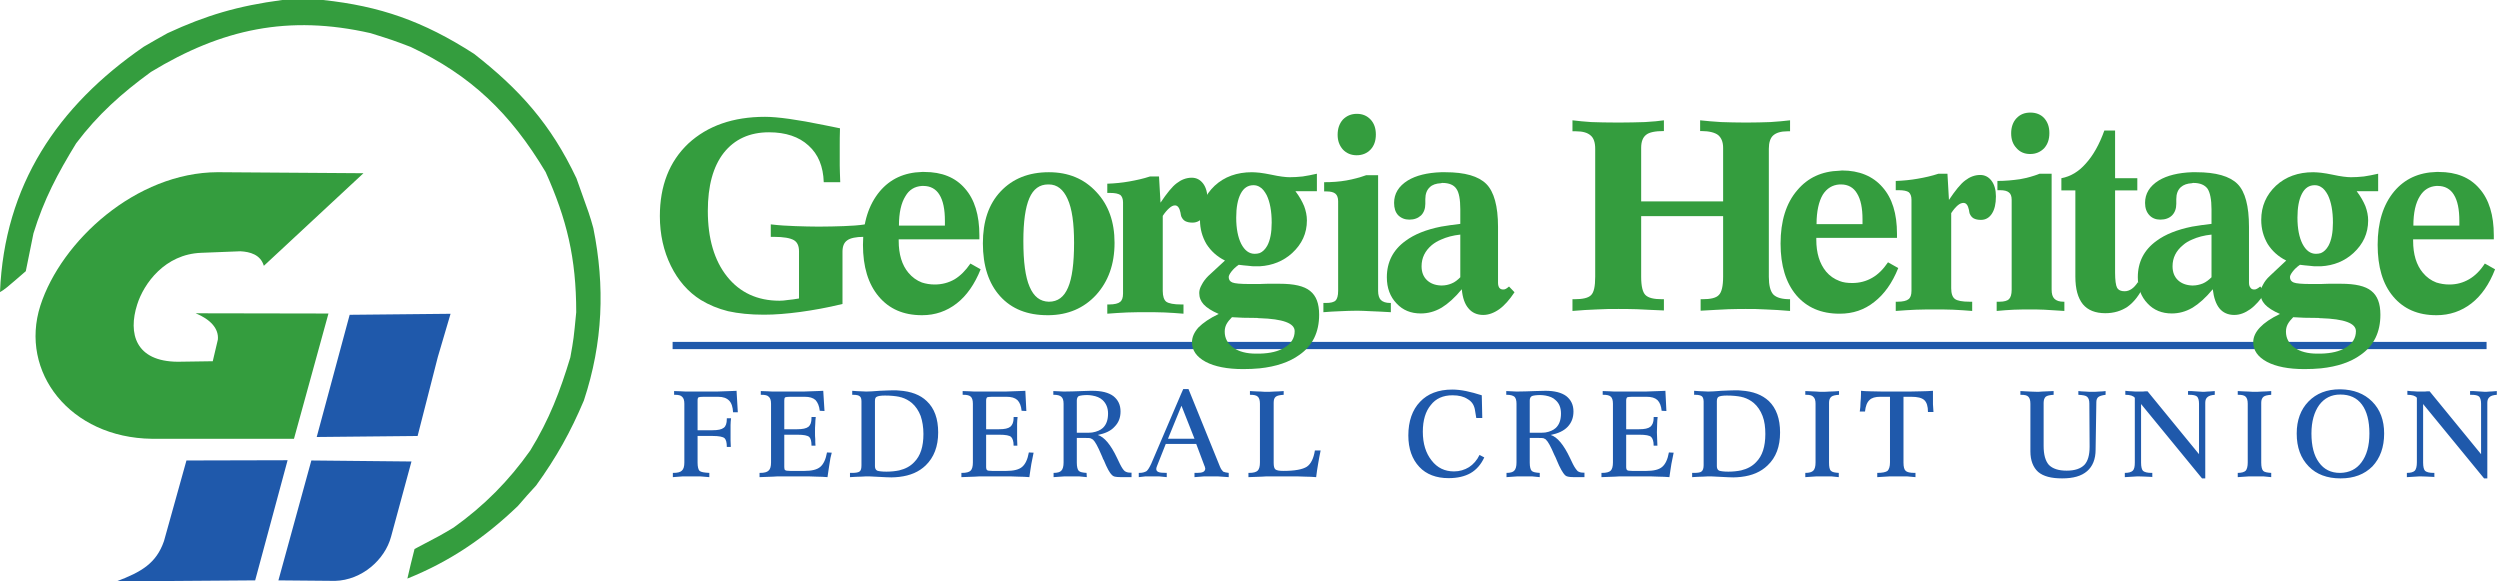 <svg width="215" height="50" viewBox="0 0 215 50" fill="none" xmlns="http://www.w3.org/2000/svg">
<path d="M18.715 14.809L31.257 14.897L22.691 22.861C22.405 21.895 21.504 21.654 20.67 21.61L17.309 21.742C14.19 21.852 12.367 24.375 11.796 26.196C11.005 28.675 11.642 31.088 15.288 31.11L18.297 31.066L18.737 29.201C18.825 28.258 18.1 27.468 16.826 26.942L28.248 26.963L25.282 37.736H13.07C6.019 37.648 1.647 31.988 3.471 26.284C5.272 20.711 11.708 14.831 18.715 14.809Z" fill="#349D3E"/>
<path d="M30.071 27.073L38.748 26.986L37.649 30.715L35.914 37.495L27.237 37.582L30.071 27.073Z" fill="#1F59AB"/>
<path d="M23.943 49.912L28.819 49.956C31.125 49.89 33.102 48.135 33.63 46.16L35.387 39.688L26.776 39.601L23.943 49.912Z" fill="#1F59AB"/>
<path d="M21.944 49.912L10.016 50C12.169 49.188 13.443 48.442 14.102 46.534L16.035 39.601L24.733 39.579L21.944 49.912Z" fill="#1F59AB"/>
<path d="M57.844 30.025H213.845V29.403H57.844V30.025Z" fill="#1F59AB"/>
<path d="M207.55 19.403H209.527V20.583H207.529V20.712C207.529 21.871 207.808 22.794 208.367 23.459C208.689 23.845 209.075 24.124 209.527 24.296V27.107C207.937 27.107 206.712 26.57 205.81 25.497C204.908 24.425 204.478 22.944 204.478 21.056C204.478 19.124 204.951 17.601 205.896 16.463C206.798 15.39 208.001 14.832 209.527 14.789V15.991C208.925 16.034 208.453 16.313 208.109 16.871C207.744 17.45 207.55 18.287 207.55 19.403ZM209.527 27.107V24.296C209.87 24.403 210.236 24.467 210.644 24.467C211.267 24.467 211.825 24.317 212.341 24.017C212.857 23.716 213.308 23.266 213.695 22.665L214.575 23.159C214.081 24.446 213.394 25.433 212.535 26.098C211.675 26.764 210.665 27.107 209.548 27.107H209.527ZM209.527 19.403H211.504V18.995C211.504 18.008 211.353 17.257 211.031 16.742C210.73 16.249 210.257 15.991 209.656 15.991C209.613 15.991 209.57 15.991 209.527 15.991V14.789C209.591 14.789 209.656 14.789 209.742 14.789C211.245 14.789 212.406 15.261 213.222 16.206C214.06 17.15 214.468 18.502 214.468 20.24V20.583H209.527V19.403Z" fill="#349D3E"/>
<path d="M196.614 22.407C195.927 22.064 195.411 21.592 195.024 20.991C194.659 20.369 194.466 19.682 194.466 18.91C194.466 17.729 194.896 16.764 195.733 15.97C196.571 15.197 197.646 14.811 198.935 14.811C199.128 14.811 199.343 14.832 199.601 14.854V16.077C199.429 15.97 199.257 15.927 199.064 15.927C198.591 15.927 198.226 16.163 197.968 16.656C197.71 17.15 197.581 17.837 197.581 18.716C197.581 19.661 197.731 20.412 198.011 20.97C198.312 21.549 198.699 21.828 199.171 21.828C199.321 21.828 199.472 21.806 199.601 21.764V22.901C199.494 22.901 199.386 22.901 199.257 22.901C199.085 22.901 198.87 22.901 198.613 22.858C198.376 22.837 198.097 22.815 197.796 22.772C197.517 22.965 197.324 23.159 197.173 23.352C197.023 23.545 196.937 23.716 196.937 23.824C196.937 24.06 197.044 24.21 197.259 24.296C197.474 24.381 197.968 24.425 198.72 24.425H199.279C199.364 24.425 199.472 24.425 199.601 24.425V27.364C199.537 27.364 199.45 27.364 199.386 27.343C198.483 27.343 197.774 27.322 197.216 27.279C197.001 27.493 196.851 27.686 196.744 27.88C196.636 28.094 196.593 28.287 196.593 28.523C196.593 29.081 196.829 29.532 197.324 29.897C197.818 30.24 198.462 30.412 199.279 30.412C199.386 30.412 199.494 30.412 199.601 30.412V31.678C199.15 31.721 198.677 31.742 198.183 31.742C196.808 31.742 195.733 31.527 194.96 31.12C194.165 30.691 193.778 30.133 193.778 29.424C193.778 28.995 193.972 28.566 194.358 28.158C194.723 27.772 195.304 27.364 196.077 27C195.476 26.742 195.046 26.463 194.789 26.184C194.53 25.905 194.402 25.583 194.402 25.197C194.402 24.983 194.466 24.747 194.616 24.489C194.745 24.231 194.939 23.974 195.196 23.738L196.614 22.407ZM199.601 24.425C199.773 24.425 199.988 24.403 200.267 24.403C200.718 24.403 201.062 24.403 201.319 24.403C202.544 24.403 203.425 24.596 203.941 25.025C204.456 25.433 204.714 26.098 204.714 27.064C204.714 28.566 204.156 29.725 203.017 30.519C202.158 31.141 201.019 31.527 199.601 31.678V30.412C200.503 30.39 201.212 30.218 201.728 29.897C202.308 29.553 202.609 29.081 202.609 28.48C202.609 27.794 201.599 27.429 199.601 27.364V24.425ZM199.601 14.854C199.902 14.897 200.245 14.94 200.611 15.025C201.298 15.176 201.835 15.24 202.179 15.24C202.523 15.24 202.909 15.219 203.296 15.176C203.683 15.111 204.091 15.047 204.521 14.94V16.442H202.673C203.017 16.892 203.253 17.322 203.425 17.729C203.575 18.137 203.661 18.545 203.661 18.953C203.661 20.068 203.232 20.991 202.394 21.764C201.642 22.45 200.718 22.837 199.601 22.901V21.764C199.859 21.657 200.074 21.442 200.245 21.141C200.503 20.669 200.632 20.004 200.632 19.145C200.632 18.159 200.482 17.364 200.203 16.785C200.03 16.463 199.837 16.206 199.601 16.077V14.854Z" fill="#349D3E"/>
<path d="M188.515 15.755C188.107 15.777 187.784 15.884 187.547 16.099C187.29 16.335 187.161 16.678 187.161 17.128V17.536C187.161 17.944 187.032 18.287 186.796 18.523C186.559 18.759 186.216 18.888 185.786 18.888C185.399 18.888 185.077 18.759 184.841 18.502C184.604 18.244 184.475 17.901 184.475 17.45C184.475 16.656 184.862 16.013 185.657 15.519C186.366 15.09 187.333 14.854 188.515 14.811V15.755ZM188.515 26.485C187.956 26.806 187.376 26.957 186.774 26.957C185.936 26.957 185.227 26.678 184.69 26.098C184.132 25.519 183.852 24.768 183.852 23.845C183.852 22.536 184.389 21.485 185.464 20.712C186.216 20.154 187.247 19.746 188.515 19.489V20.605C188.214 20.733 187.956 20.884 187.741 21.077C187.139 21.57 186.839 22.171 186.839 22.901C186.839 23.395 186.989 23.802 187.312 24.103C187.612 24.381 188.02 24.532 188.515 24.553V26.485ZM190.298 24.875C189.696 25.605 189.116 26.12 188.558 26.463C188.536 26.463 188.536 26.485 188.515 26.485V24.553C188.536 24.553 188.558 24.553 188.579 24.553C188.88 24.553 189.159 24.489 189.438 24.381C189.696 24.274 189.954 24.081 190.19 23.845V20.175C189.546 20.24 188.987 20.39 188.515 20.605V19.489C189.03 19.403 189.589 19.317 190.19 19.253V18.008C190.19 17.15 190.062 16.549 189.847 16.227C189.61 15.905 189.202 15.733 188.643 15.733C188.601 15.733 188.558 15.733 188.515 15.755V14.811C188.643 14.811 188.751 14.811 188.88 14.811C190.577 14.811 191.759 15.154 192.425 15.819C193.091 16.485 193.413 17.729 193.413 19.51V24.317C193.413 24.51 193.456 24.639 193.542 24.746C193.607 24.854 193.735 24.897 193.864 24.897C193.95 24.897 194.036 24.875 194.101 24.832C194.187 24.789 194.273 24.725 194.38 24.639L194.831 25.133C194.402 25.776 193.972 26.27 193.521 26.592C193.069 26.914 192.618 27.085 192.146 27.085C191.608 27.085 191.179 26.892 190.878 26.527C190.577 26.163 190.384 25.605 190.298 24.875Z" fill="#349D3E"/>
<path d="M178.481 16.377H177.278V15.326C178.073 15.176 178.761 14.768 179.383 14.06C180.006 13.373 180.544 12.429 180.973 11.227H181.897V15.326H183.809V16.377H181.897V23.437C181.897 24.103 181.962 24.553 182.069 24.747C182.198 24.961 182.412 25.047 182.714 25.047C182.928 25.047 183.122 24.983 183.315 24.854C183.508 24.725 183.68 24.532 183.852 24.274L184.325 24.661C183.96 25.412 183.508 25.991 182.972 26.377C182.434 26.742 181.79 26.935 181.059 26.935C180.2 26.935 179.555 26.678 179.126 26.163C178.696 25.626 178.481 24.854 178.481 23.781V16.377Z" fill="#349D3E"/>
<path d="M176.44 14.94V24.897C176.44 25.261 176.505 25.519 176.677 25.691C176.848 25.862 177.106 25.948 177.472 25.948H177.536V26.742C176.87 26.699 176.29 26.656 175.817 26.635C175.345 26.613 174.958 26.613 174.657 26.613C174.163 26.613 173.669 26.613 173.174 26.635C172.68 26.656 172.186 26.699 171.714 26.742V25.948H171.95C172.358 25.948 172.637 25.862 172.766 25.733C172.917 25.583 173.003 25.326 173.003 24.918V17.171C173.003 16.871 172.917 16.657 172.766 16.549C172.616 16.42 172.358 16.356 171.993 16.356H171.778V15.562C172.466 15.562 173.11 15.498 173.711 15.412C174.313 15.305 174.872 15.154 175.409 14.94H176.44ZM172.96 11.463C172.96 10.948 173.11 10.498 173.411 10.176C173.733 9.833 174.12 9.682 174.614 9.682C175.086 9.682 175.495 9.833 175.796 10.154C176.097 10.498 176.246 10.905 176.246 11.442C176.246 12 176.097 12.408 175.796 12.751C175.473 13.073 175.086 13.245 174.592 13.245C174.098 13.245 173.711 13.073 173.411 12.729C173.11 12.408 172.96 12 172.96 11.463Z" fill="#349D3E"/>
<path d="M163.034 26.742V25.948H163.184C163.656 25.948 163.979 25.862 164.129 25.733C164.301 25.605 164.387 25.369 164.387 25.004V17.171C164.387 16.871 164.301 16.657 164.151 16.528C164 16.42 163.7 16.356 163.291 16.356H163.034V15.562C163.678 15.541 164.323 15.476 164.924 15.369C165.547 15.262 166.127 15.133 166.708 14.94H167.481L167.61 17.193C168.147 16.399 168.598 15.819 169.006 15.519C169.393 15.219 169.823 15.047 170.295 15.047C170.704 15.047 171.026 15.219 171.284 15.562C171.52 15.884 171.649 16.335 171.649 16.892C171.649 17.515 171.541 18.008 171.305 18.373C171.069 18.738 170.746 18.91 170.36 18.91C170.102 18.91 169.909 18.867 169.737 18.781C169.586 18.695 169.479 18.566 169.393 18.373C169.371 18.309 169.35 18.201 169.329 18.051C169.243 17.643 169.092 17.45 168.856 17.45C168.706 17.45 168.534 17.515 168.361 17.665C168.19 17.815 167.996 18.03 167.803 18.33V24.789C167.803 25.24 167.911 25.562 168.126 25.712C168.319 25.862 168.748 25.948 169.393 25.948H169.608V26.742C169.049 26.699 168.491 26.656 167.975 26.635C167.438 26.613 166.901 26.613 166.406 26.613C165.87 26.613 165.332 26.613 164.752 26.635C164.194 26.656 163.635 26.699 163.034 26.742Z" fill="#349D3E"/>
<path d="M156.223 19.274H158.199V20.454H156.202V20.605C156.202 21.764 156.481 22.665 157.039 23.352C157.362 23.738 157.749 23.995 158.199 24.167V26.978C156.61 26.978 155.385 26.442 154.483 25.39C153.58 24.317 153.129 22.837 153.129 20.948C153.129 19.017 153.602 17.472 154.569 16.356C155.471 15.283 156.674 14.725 158.199 14.682V15.862C157.576 15.905 157.104 16.205 156.76 16.742C156.416 17.322 156.223 18.18 156.223 19.274ZM158.199 26.978V24.167C158.522 24.296 158.887 24.339 159.295 24.339C159.918 24.339 160.499 24.189 161.014 23.888C161.508 23.609 161.96 23.159 162.368 22.558L163.249 23.051C162.733 24.339 162.046 25.304 161.186 25.969C160.326 26.656 159.338 26.978 158.221 26.978C158.199 26.978 158.199 26.978 158.199 26.978ZM158.199 19.274H160.176V18.867C160.176 17.901 160.026 17.15 159.704 16.635C159.403 16.12 158.93 15.862 158.329 15.862C158.285 15.862 158.242 15.862 158.199 15.862V14.682C158.264 14.682 158.329 14.661 158.415 14.661C159.897 14.661 161.078 15.154 161.895 16.099C162.733 17.043 163.141 18.373 163.141 20.111V20.454H158.199V19.274Z" fill="#349D3E"/>
<path d="M135.232 26.742V25.733H135.383C136.113 25.733 136.586 25.626 136.822 25.39C137.08 25.154 137.187 24.618 137.187 23.802V12.794C137.187 12.257 137.058 11.871 136.801 11.656C136.543 11.42 136.135 11.291 135.533 11.291H135.232V10.347C135.726 10.412 136.263 10.455 136.843 10.498C137.424 10.519 138.219 10.54 139.185 10.54C140.024 10.54 140.775 10.519 141.463 10.498C142.15 10.455 142.688 10.412 143.096 10.347V11.27C142.344 11.27 141.828 11.377 141.57 11.592C141.291 11.806 141.14 12.172 141.14 12.708V17.322H148.188V12.708C148.188 12.214 148.037 11.85 147.758 11.614C147.479 11.399 146.984 11.27 146.319 11.27H146.211V10.347C146.77 10.412 147.371 10.455 148.016 10.498C148.66 10.519 149.369 10.54 150.165 10.54C150.938 10.54 151.647 10.519 152.248 10.498C152.871 10.455 153.43 10.412 153.945 10.347V11.291H153.731C153.15 11.291 152.742 11.42 152.485 11.656C152.248 11.871 152.12 12.257 152.12 12.794V23.802C152.12 24.532 152.248 25.047 152.506 25.326C152.785 25.605 153.258 25.733 153.945 25.733V26.742C153.194 26.678 152.506 26.635 151.883 26.613C151.26 26.571 150.68 26.571 150.143 26.571C149.842 26.571 149.348 26.571 148.66 26.592C147.973 26.635 147.178 26.656 146.254 26.721V25.733H146.383C147.114 25.733 147.586 25.626 147.822 25.369C148.059 25.133 148.188 24.618 148.188 23.802V18.588H141.14V23.802C141.14 24.618 141.269 25.133 141.506 25.369C141.763 25.626 142.236 25.733 142.945 25.733H143.096V26.699C142.215 26.656 141.441 26.635 140.775 26.592C140.109 26.571 139.572 26.571 139.185 26.571C138.584 26.571 137.961 26.571 137.295 26.613C136.65 26.635 135.963 26.678 135.232 26.742Z" fill="#349D3E"/>
<path d="M123.931 15.755C123.502 15.777 123.179 15.884 122.964 16.099C122.707 16.335 122.578 16.678 122.578 17.128V17.536C122.578 17.944 122.449 18.287 122.212 18.523C121.955 18.759 121.632 18.888 121.203 18.888C120.816 18.888 120.494 18.759 120.236 18.502C120 18.244 119.892 17.901 119.892 17.45C119.892 16.656 120.279 16.013 121.073 15.519C121.783 15.09 122.728 14.854 123.931 14.811V15.755ZM123.931 26.485C123.372 26.806 122.792 26.957 122.191 26.957C121.332 26.957 120.644 26.678 120.107 26.098C119.548 25.519 119.269 24.768 119.269 23.845C119.269 22.536 119.806 21.485 120.881 20.712C121.632 20.154 122.642 19.746 123.931 19.489V20.605C123.631 20.733 123.372 20.884 123.136 21.077C122.556 21.57 122.255 22.171 122.255 22.901C122.255 23.395 122.406 23.802 122.728 24.103C123.029 24.381 123.416 24.532 123.931 24.553V26.485ZM125.714 24.875C125.113 25.605 124.533 26.12 123.974 26.463C123.952 26.463 123.931 26.485 123.931 26.485V24.553C123.952 24.553 123.952 24.553 123.974 24.553C124.297 24.553 124.576 24.489 124.834 24.381C125.113 24.274 125.349 24.081 125.586 23.845V20.175C124.962 20.24 124.404 20.39 123.931 20.605V19.489C124.447 19.403 125.005 19.317 125.586 19.253V18.008C125.586 17.15 125.478 16.549 125.242 16.227C125.027 15.905 124.619 15.733 124.06 15.733C124.017 15.733 123.974 15.733 123.931 15.755V14.811C124.039 14.811 124.167 14.811 124.297 14.811C125.994 14.811 127.154 15.154 127.82 15.819C128.486 16.485 128.83 17.729 128.83 19.51V24.317C128.83 24.51 128.872 24.639 128.937 24.746C129.023 24.854 129.131 24.897 129.281 24.897C129.367 24.897 129.453 24.875 129.518 24.832C129.582 24.789 129.689 24.725 129.775 24.639L130.248 25.133C129.818 25.776 129.388 26.27 128.937 26.592C128.486 26.914 128.013 27.085 127.563 27.085C127.025 27.085 126.595 26.892 126.295 26.527C125.972 26.163 125.779 25.605 125.714 24.875Z" fill="#349D3E"/>
<path d="M118.517 15.069V25.025C118.517 25.369 118.603 25.648 118.753 25.798C118.926 25.97 119.205 26.055 119.548 26.055H119.613V26.849C118.947 26.806 118.366 26.785 117.894 26.764C117.422 26.742 117.035 26.721 116.734 26.721C116.24 26.721 115.746 26.742 115.251 26.764C114.757 26.785 114.285 26.806 113.812 26.849V26.055H114.027C114.435 26.055 114.714 25.991 114.865 25.841C114.994 25.712 115.08 25.433 115.08 25.025V17.3C115.08 17 114.994 16.785 114.843 16.656C114.693 16.528 114.435 16.463 114.091 16.463H113.876V15.669C114.542 15.669 115.187 15.626 115.788 15.519C116.39 15.412 116.949 15.261 117.486 15.069H118.517ZM115.036 11.592C115.036 11.056 115.187 10.626 115.488 10.283C115.81 9.961 116.197 9.79 116.691 9.79C117.185 9.79 117.571 9.961 117.873 10.283C118.173 10.605 118.324 11.034 118.324 11.57C118.324 12.107 118.173 12.536 117.873 12.858C117.571 13.18 117.163 13.352 116.67 13.352C116.197 13.352 115.788 13.18 115.488 12.858C115.187 12.515 115.036 12.107 115.036 11.592Z" fill="#349D3E"/>
<path d="M105.347 22.407C104.659 22.064 104.144 21.592 103.757 20.991C103.392 20.369 103.198 19.682 103.198 18.91C103.198 17.729 103.628 16.764 104.466 15.97C105.304 15.197 106.378 14.811 107.667 14.811C107.861 14.811 108.076 14.832 108.333 14.854V16.077C108.161 15.97 107.99 15.927 107.796 15.927C107.324 15.927 106.958 16.163 106.7 16.656C106.443 17.15 106.314 17.837 106.314 18.716C106.314 19.661 106.464 20.412 106.743 20.97C107.044 21.549 107.431 21.828 107.904 21.828C108.054 21.828 108.204 21.806 108.333 21.764V22.901C108.226 22.901 108.118 22.901 107.99 22.901C107.818 22.901 107.603 22.901 107.345 22.858C107.109 22.837 106.829 22.815 106.529 22.772C106.249 22.965 106.056 23.159 105.905 23.352C105.755 23.545 105.669 23.716 105.669 23.824C105.669 24.06 105.777 24.21 105.991 24.296C106.206 24.381 106.7 24.425 107.452 24.425H108.011C108.097 24.425 108.204 24.425 108.333 24.425V27.364C108.269 27.364 108.183 27.364 108.118 27.343C107.216 27.343 106.507 27.322 105.948 27.279C105.734 27.493 105.583 27.686 105.476 27.88C105.369 28.094 105.326 28.287 105.326 28.523C105.326 29.081 105.562 29.532 106.056 29.897C106.55 30.24 107.195 30.412 108.011 30.412C108.118 30.412 108.226 30.412 108.333 30.412V31.678C107.882 31.721 107.409 31.742 106.916 31.742C105.54 31.742 104.466 31.527 103.693 31.12C102.898 30.691 102.511 30.133 102.511 29.424C102.511 28.995 102.704 28.566 103.069 28.158C103.456 27.772 104.036 27.364 104.81 27C104.208 26.742 103.779 26.463 103.52 26.184C103.263 25.905 103.134 25.583 103.134 25.197C103.134 24.983 103.198 24.747 103.349 24.489C103.478 24.231 103.671 23.974 103.907 23.738L105.347 22.407ZM108.333 24.425C108.505 24.425 108.72 24.403 108.999 24.403C109.451 24.403 109.794 24.403 110.052 24.403C111.277 24.403 112.157 24.596 112.673 25.025C113.189 25.433 113.446 26.098 113.446 27.064C113.446 28.566 112.888 29.725 111.749 30.519C110.89 31.141 109.751 31.527 108.333 31.678V30.412C109.236 30.39 109.945 30.218 110.46 29.897C111.04 29.553 111.341 29.081 111.341 28.48C111.341 27.794 110.331 27.429 108.333 27.364V24.425ZM108.333 14.854C108.634 14.897 108.956 14.94 109.343 15.025C110.031 15.176 110.567 15.24 110.911 15.24C111.255 15.24 111.642 15.219 112.029 15.176C112.416 15.111 112.824 15.047 113.253 14.94V16.442H111.406C111.749 16.892 111.986 17.322 112.157 17.729C112.308 18.137 112.394 18.545 112.394 18.953C112.394 20.068 111.964 20.991 111.126 21.764C110.375 22.45 109.429 22.837 108.333 22.901V21.764C108.591 21.657 108.806 21.442 108.978 21.141C109.236 20.669 109.365 20.004 109.365 19.145C109.365 18.159 109.214 17.364 108.935 16.785C108.763 16.463 108.569 16.206 108.333 16.077V14.854Z" fill="#349D3E"/>
<path d="M95.227 26.978V26.184H95.378C95.851 26.184 96.173 26.098 96.323 25.969C96.495 25.841 96.581 25.605 96.581 25.24V17.407C96.581 17.107 96.495 16.892 96.344 16.764C96.173 16.656 95.894 16.592 95.485 16.592H95.227V15.798C95.872 15.777 96.517 15.712 97.118 15.605C97.72 15.497 98.321 15.369 98.901 15.176H99.675L99.804 17.429C100.341 16.635 100.792 16.055 101.2 15.755C101.587 15.455 102.017 15.283 102.49 15.283C102.898 15.283 103.22 15.455 103.478 15.798C103.714 16.12 103.843 16.57 103.843 17.128C103.843 17.751 103.735 18.244 103.499 18.609C103.263 18.974 102.941 19.145 102.554 19.145C102.296 19.145 102.103 19.103 101.931 19.017C101.78 18.931 101.673 18.802 101.587 18.609C101.565 18.545 101.544 18.437 101.522 18.287C101.436 17.88 101.286 17.665 101.05 17.665C100.878 17.665 100.727 17.751 100.556 17.901C100.384 18.051 100.191 18.266 99.997 18.566V25.025C99.997 25.476 100.105 25.798 100.298 25.948C100.513 26.098 100.943 26.184 101.587 26.184H101.78V26.978C101.243 26.935 100.685 26.892 100.147 26.871C99.632 26.849 99.095 26.849 98.579 26.849C98.063 26.849 97.505 26.849 96.946 26.871C96.388 26.892 95.808 26.935 95.227 26.978Z" fill="#349D3E"/>
<path d="M90.2 27.107C90.157 27.107 90.135 27.107 90.093 27.107C88.352 27.107 86.999 26.57 86.011 25.476C85.022 24.382 84.528 22.858 84.528 20.927C84.528 19.038 85.022 17.558 86.054 16.463C87.085 15.369 88.46 14.811 90.2 14.811V15.862C90.179 15.862 90.157 15.862 90.135 15.862C89.405 15.862 88.868 16.249 88.524 17.043C88.18 17.837 88.009 19.06 88.009 20.734C88.009 22.515 88.18 23.824 88.546 24.661C88.911 25.519 89.448 25.927 90.2 25.948V27.107ZM90.2 14.811C91.876 14.811 93.229 15.369 94.282 16.506C95.335 17.622 95.851 19.081 95.851 20.884C95.851 22.729 95.313 24.21 94.261 25.369C93.208 26.506 91.854 27.085 90.2 27.107V25.948C90.973 25.948 91.511 25.541 91.854 24.725C92.198 23.931 92.37 22.643 92.37 20.884C92.37 19.21 92.198 17.944 91.811 17.107C91.446 16.291 90.909 15.862 90.2 15.862V14.811Z" fill="#349D3E"/>
<path d="M77.309 19.403H79.285V20.583H77.288V20.712C77.288 21.871 77.567 22.794 78.125 23.459C78.448 23.845 78.835 24.124 79.285 24.296V27.107C77.696 27.107 76.471 26.57 75.569 25.497C74.666 24.425 74.215 22.944 74.215 21.056C74.215 19.124 74.71 17.601 75.655 16.463C76.557 15.39 77.76 14.832 79.285 14.789V15.991C78.663 16.034 78.19 16.313 77.868 16.871C77.503 17.45 77.309 18.287 77.309 19.403ZM79.285 27.107V24.296C79.608 24.403 79.995 24.467 80.381 24.467C81.005 24.467 81.584 24.317 82.1 24.017C82.595 23.716 83.046 23.266 83.454 22.665L84.335 23.159C83.819 24.446 83.131 25.433 82.272 26.098C81.413 26.764 80.424 27.107 79.307 27.107C79.285 27.107 79.285 27.107 79.285 27.107ZM79.285 19.403H81.262V18.995C81.262 18.008 81.112 17.257 80.79 16.742C80.489 16.249 80.016 15.991 79.415 15.991C79.372 15.991 79.329 15.991 79.285 15.991V14.789C79.35 14.789 79.415 14.789 79.501 14.789C81.005 14.789 82.165 15.261 82.981 16.206C83.819 17.15 84.227 18.502 84.227 20.24V20.583H79.285V19.403Z" fill="#349D3E"/>
<path d="M72.239 11.034C72.217 11.656 72.217 12.128 72.217 12.429C72.217 12.772 72.217 13.072 72.217 13.351C72.217 13.63 72.217 13.931 72.217 14.231C72.217 14.553 72.239 15.025 72.26 15.669H70.842C70.799 14.317 70.37 13.266 69.532 12.515C68.715 11.764 67.577 11.377 66.137 11.377C64.461 11.377 63.172 11.978 62.249 13.137C61.324 14.317 60.873 15.991 60.873 18.137C60.873 20.519 61.432 22.407 62.528 23.781C63.623 25.154 65.127 25.862 67.04 25.862C67.254 25.862 67.49 25.841 67.77 25.798C68.028 25.776 68.35 25.733 68.715 25.669V21.613C68.715 21.141 68.565 20.819 68.264 20.648C67.963 20.476 67.405 20.369 66.545 20.369H66.287V19.296C66.996 19.381 67.705 19.424 68.393 19.446C69.08 19.467 69.725 19.489 70.391 19.489C71.186 19.489 71.916 19.467 72.561 19.446C73.227 19.424 73.85 19.381 74.409 19.296V20.369H74.28C73.614 20.369 73.12 20.476 72.862 20.669C72.582 20.862 72.454 21.184 72.454 21.656V26.141C71.143 26.463 69.918 26.678 68.823 26.828C67.705 26.978 66.653 27.064 65.707 27.064C64.504 27.064 63.494 26.957 62.614 26.763C61.754 26.549 60.981 26.227 60.272 25.798C59.176 25.111 58.317 24.124 57.694 22.858C57.071 21.592 56.748 20.154 56.748 18.588C56.748 15.97 57.565 13.888 59.197 12.343C60.852 10.819 63.043 10.047 65.793 10.047C66.868 10.047 68.565 10.283 70.864 10.755C71.465 10.884 71.938 10.97 72.239 11.034Z" fill="#349D3E"/>
<path d="M65.321 41.034V40.669H65.364C65.729 40.669 65.965 40.605 66.094 40.476C66.245 40.347 66.309 40.111 66.309 39.768V34.725C66.309 34.425 66.245 34.231 66.116 34.124C66.008 33.995 65.793 33.953 65.492 33.953H65.428V33.631C65.621 33.631 65.815 33.652 66.029 33.652C66.245 33.673 66.481 33.673 66.76 33.673H69.102C69.295 33.673 69.682 33.652 70.283 33.631C70.52 33.631 70.692 33.609 70.799 33.609L70.907 35.347L70.499 35.326C70.456 34.918 70.327 34.617 70.133 34.403C69.918 34.21 69.618 34.124 69.209 34.124H67.963C67.727 34.124 67.577 34.146 67.533 34.167C67.469 34.21 67.448 34.296 67.448 34.446V36.914H68.565C69.016 36.914 69.338 36.849 69.532 36.699C69.704 36.549 69.789 36.313 69.789 35.948V35.862H70.155C70.133 36.056 70.112 36.249 70.112 36.463C70.09 36.656 70.09 36.892 70.09 37.171C70.09 37.386 70.09 37.6 70.112 37.772C70.112 37.965 70.112 38.158 70.133 38.33H69.789C69.789 37.944 69.725 37.708 69.596 37.579C69.446 37.45 69.123 37.386 68.586 37.386H67.448V40.175C67.448 40.304 67.469 40.412 67.533 40.433C67.577 40.476 67.727 40.498 67.963 40.498H69.188C69.811 40.498 70.262 40.39 70.541 40.154C70.821 39.918 71.014 39.51 71.122 38.91L71.53 38.931C71.444 39.232 71.379 39.553 71.336 39.897C71.272 40.262 71.229 40.626 71.165 41.034C70.885 41.013 70.563 40.991 70.198 40.991C69.832 40.969 69.403 40.969 68.887 40.969H67.082C66.932 40.969 66.738 40.969 66.502 40.991C66.266 40.991 65.858 41.013 65.321 41.034ZM77.33 33.588V34.124C77.008 34.06 76.6 34.017 76.106 34.017C75.741 34.017 75.505 34.06 75.397 34.124C75.29 34.167 75.246 34.296 75.246 34.489V40.09C75.246 40.283 75.311 40.412 75.44 40.476C75.547 40.519 75.827 40.562 76.235 40.562C76.643 40.562 77.008 40.519 77.33 40.454V41.013C77.116 41.034 76.901 41.055 76.665 41.055C76.385 41.055 76.041 41.034 75.633 41.013C75.204 40.991 74.924 40.969 74.753 40.969C74.559 40.969 74.323 40.969 74.065 40.991C73.807 40.991 73.485 41.013 73.098 41.034V40.669H73.291C73.614 40.669 73.829 40.626 73.936 40.541C74.043 40.454 74.086 40.283 74.086 40.004V34.532C74.086 34.317 74.043 34.146 73.936 34.081C73.85 33.995 73.656 33.953 73.356 33.953H73.291V33.609C73.593 33.631 73.85 33.652 74.043 33.652C74.215 33.652 74.366 33.673 74.495 33.673C74.731 33.673 75.118 33.652 75.633 33.609C76.149 33.588 76.557 33.566 76.836 33.566C77.008 33.566 77.18 33.566 77.33 33.588ZM57.865 41.034V40.669H57.908C58.274 40.669 58.51 40.605 58.639 40.476C58.789 40.347 58.854 40.111 58.854 39.768V34.725C58.854 34.425 58.789 34.231 58.66 34.124C58.553 33.995 58.338 33.953 58.037 33.953H57.973V33.631C58.166 33.631 58.36 33.652 58.574 33.652C58.789 33.673 59.026 33.673 59.305 33.673H61.646C61.84 33.673 62.248 33.652 62.828 33.631C63.065 33.631 63.237 33.609 63.344 33.609L63.452 35.455H63.043C63.022 35.004 62.914 34.661 62.7 34.446C62.485 34.231 62.184 34.124 61.754 34.124H60.508C60.272 34.124 60.121 34.146 60.078 34.167C60.014 34.21 59.992 34.296 59.992 34.446V37H61.282C61.754 37 62.055 36.935 62.248 36.785C62.42 36.656 62.506 36.399 62.506 36.034V35.97H62.871C62.85 36.141 62.828 36.356 62.828 36.549C62.828 36.764 62.828 37 62.828 37.257C62.828 37.472 62.828 37.686 62.828 37.88C62.828 38.073 62.85 38.266 62.85 38.437H62.506C62.506 38.051 62.441 37.815 62.313 37.686C62.162 37.558 61.819 37.493 61.303 37.493H59.992V39.789C59.992 40.154 60.057 40.39 60.164 40.498C60.293 40.605 60.572 40.648 61.002 40.669V41.034C60.745 41.013 60.486 40.991 60.207 40.969C59.95 40.969 59.67 40.969 59.412 40.969C59.197 40.969 58.961 40.969 58.725 40.969C58.467 40.991 58.188 41.013 57.865 41.034ZM82.68 41.034V40.669H82.745C83.088 40.669 83.346 40.605 83.475 40.476C83.604 40.347 83.668 40.111 83.668 39.768V34.725C83.668 34.425 83.604 34.231 83.497 34.124C83.368 33.995 83.153 33.953 82.852 33.953H82.788V33.631C82.981 33.631 83.174 33.652 83.389 33.652C83.604 33.673 83.841 33.673 84.141 33.673H86.462C86.655 33.673 87.063 33.652 87.644 33.631C87.88 33.631 88.052 33.609 88.18 33.609L88.266 35.347L87.858 35.326C87.815 34.918 87.708 34.617 87.493 34.403C87.278 34.21 86.977 34.124 86.569 34.124H85.323C85.086 34.124 84.936 34.146 84.893 34.167C84.85 34.21 84.807 34.296 84.807 34.446V36.914H85.924C86.397 36.914 86.698 36.849 86.891 36.699C87.063 36.549 87.171 36.313 87.171 35.948V35.862H87.514C87.493 36.056 87.471 36.249 87.471 36.463C87.471 36.656 87.471 36.892 87.471 37.171C87.471 37.386 87.471 37.6 87.471 37.772C87.471 37.965 87.493 38.158 87.493 38.33H87.171C87.171 37.944 87.085 37.708 86.956 37.579C86.827 37.45 86.483 37.386 85.946 37.386H84.807V40.175C84.807 40.304 84.85 40.412 84.893 40.433C84.936 40.476 85.086 40.498 85.323 40.498H86.547C87.171 40.498 87.622 40.39 87.901 40.154C88.18 39.918 88.374 39.51 88.481 38.91L88.889 38.931C88.825 39.232 88.761 39.553 88.696 39.897C88.631 40.262 88.589 40.626 88.524 41.034C88.245 41.013 87.923 40.991 87.557 40.991C87.192 40.969 86.762 40.969 86.268 40.969H84.442C84.292 40.969 84.099 40.969 83.862 40.991C83.626 40.991 83.217 41.013 82.68 41.034ZM77.33 41.013V40.454C77.868 40.326 78.297 40.09 78.62 39.746C79.157 39.21 79.415 38.416 79.415 37.322C79.415 36.742 79.329 36.227 79.178 35.776C79.006 35.326 78.749 34.94 78.426 34.661C78.169 34.446 77.868 34.274 77.503 34.167C77.46 34.167 77.395 34.146 77.33 34.124V33.588C78.341 33.652 79.135 33.953 79.694 34.489C80.36 35.111 80.683 36.013 80.683 37.193C80.683 38.394 80.317 39.339 79.608 40.025C79.028 40.584 78.276 40.905 77.33 41.013ZM93.939 33.609V34.017C93.809 33.995 93.659 33.974 93.509 33.974C93.144 33.974 92.907 34.017 92.778 34.06C92.671 34.124 92.606 34.253 92.606 34.446V37.214H93.487C93.638 37.214 93.809 37.214 93.939 37.193V37.772C93.896 37.751 93.831 37.708 93.767 37.686C93.702 37.665 93.573 37.665 93.401 37.665H93.315H92.606V39.789C92.606 40.154 92.671 40.39 92.778 40.498C92.885 40.605 93.122 40.648 93.444 40.669L93.466 41.034C93.229 41.013 92.993 40.991 92.799 40.969C92.585 40.969 92.391 40.969 92.198 40.969C92.047 40.969 91.811 40.969 91.554 40.969C91.296 40.991 90.973 41.013 90.608 41.034V40.669C90.93 40.669 91.167 40.605 91.274 40.476C91.403 40.347 91.468 40.111 91.468 39.768V34.725C91.468 34.425 91.403 34.231 91.274 34.124C91.167 34.017 90.952 33.953 90.651 33.953H90.586V33.631C90.759 33.631 90.909 33.652 91.059 33.652C91.21 33.652 91.339 33.673 91.468 33.673C91.983 33.673 92.499 33.652 93.058 33.631C93.594 33.609 93.896 33.609 93.939 33.609ZM93.939 37.772V37.193C94.325 37.129 94.626 37 94.841 36.807C95.141 36.528 95.292 36.12 95.292 35.562C95.292 35.068 95.12 34.682 94.819 34.403C94.583 34.189 94.304 34.081 93.939 34.017V33.609C94.733 33.609 95.335 33.759 95.743 34.06C96.151 34.382 96.366 34.811 96.366 35.39C96.366 35.927 96.194 36.356 95.851 36.699C95.528 37.064 95.034 37.279 94.411 37.407C94.97 37.579 95.528 38.244 96.065 39.382C96.173 39.618 96.259 39.789 96.323 39.918C96.473 40.218 96.603 40.412 96.731 40.519C96.86 40.605 97.011 40.648 97.204 40.648H97.312V41.034H96.409C96.151 41.034 95.979 41.013 95.872 40.991C95.786 40.969 95.7 40.927 95.635 40.862C95.442 40.691 95.206 40.262 94.927 39.575L94.862 39.468C94.841 39.382 94.776 39.253 94.712 39.103C94.411 38.394 94.175 37.965 94.003 37.815C93.981 37.794 93.96 37.794 93.939 37.772ZM101.587 33.845V34.94L100.448 37.729H101.587V38.18H100.255L99.524 40.025C99.503 40.09 99.481 40.154 99.46 40.197C99.46 40.24 99.439 40.283 99.439 40.326C99.439 40.454 99.503 40.541 99.61 40.584C99.718 40.648 99.954 40.669 100.341 40.669V41.034C100.105 41.013 99.89 40.991 99.675 40.969C99.481 40.969 99.288 40.969 99.116 40.969C98.901 40.969 98.708 40.969 98.515 40.969C98.321 40.991 98.128 41.013 97.934 41.034V40.669H97.999C98.257 40.669 98.45 40.605 98.601 40.519C98.73 40.412 98.858 40.197 99.009 39.875L101.587 33.845ZM127.648 39.339C127.369 39.94 126.982 40.39 126.466 40.691C125.972 40.969 125.349 41.12 124.576 41.12C123.523 41.12 122.663 40.798 122.062 40.154C121.439 39.489 121.117 38.588 121.117 37.45C121.117 36.227 121.461 35.24 122.126 34.553C122.771 33.867 123.695 33.502 124.898 33.502C125.263 33.502 125.65 33.545 126.08 33.631C126.509 33.717 126.96 33.845 127.433 33.995L127.476 35.948H126.96L126.832 35.176C126.746 34.789 126.552 34.511 126.208 34.317C125.887 34.103 125.457 33.995 124.919 33.995C124.103 33.995 123.48 34.274 123.05 34.832C122.599 35.369 122.363 36.141 122.363 37.129C122.363 38.158 122.621 38.974 123.115 39.596C123.609 40.24 124.253 40.541 125.048 40.541C125.521 40.541 125.951 40.412 126.337 40.175C126.703 39.94 127.025 39.575 127.24 39.124L127.648 39.339ZM107.366 41.034V40.669H107.431C107.775 40.669 108.033 40.605 108.161 40.476C108.29 40.347 108.355 40.111 108.355 39.768V34.725C108.355 34.425 108.29 34.231 108.183 34.124C108.054 33.995 107.839 33.953 107.538 33.953H107.495V33.631C107.904 33.652 108.226 33.673 108.419 33.673C108.634 33.695 108.806 33.695 108.935 33.695C109.128 33.695 109.343 33.695 109.58 33.673C109.837 33.673 110.095 33.652 110.396 33.631V33.953C110.073 33.974 109.837 34.017 109.708 34.124C109.58 34.231 109.536 34.403 109.536 34.639V39.811C109.536 40.09 109.58 40.283 109.686 40.369C109.794 40.454 110.009 40.498 110.353 40.498C111.362 40.498 112.028 40.369 112.394 40.133C112.738 39.897 112.974 39.424 113.081 38.738H113.575C113.49 39.124 113.425 39.51 113.361 39.875C113.296 40.262 113.231 40.648 113.189 41.034C112.91 41.013 112.587 40.991 112.222 40.991C111.857 40.969 111.427 40.969 110.933 40.969H109.128C108.978 40.969 108.784 40.969 108.548 40.991C108.312 40.991 107.925 41.013 107.366 41.034ZM101.587 38.18V37.729H102.726L101.608 34.897L101.587 34.94V33.845L101.759 33.459H102.21L104.917 40.133C105.003 40.347 105.11 40.476 105.196 40.562C105.304 40.605 105.454 40.648 105.669 40.669V41.034C105.283 41.013 104.96 40.991 104.724 40.969C104.488 40.969 104.315 40.969 104.208 40.969C104.015 40.969 103.8 40.969 103.564 40.969C103.327 40.991 103.048 41.013 102.726 41.034V40.669C102.769 40.669 102.79 40.669 102.833 40.669C102.876 40.669 102.919 40.669 102.941 40.669C103.177 40.669 103.349 40.648 103.478 40.584C103.585 40.519 103.65 40.433 103.65 40.304C103.65 40.283 103.65 40.24 103.628 40.197C103.628 40.154 103.607 40.111 103.585 40.068L102.876 38.18H101.587ZM132.912 33.609V34.017C132.761 33.995 132.611 33.974 132.461 33.974C132.095 33.974 131.859 34.017 131.752 34.06C131.622 34.124 131.558 34.253 131.558 34.446V37.214H132.439C132.611 37.214 132.761 37.214 132.912 37.193V37.772C132.847 37.751 132.804 37.708 132.74 37.686C132.654 37.665 132.525 37.665 132.353 37.665H132.289H131.558V39.789C131.558 40.154 131.622 40.39 131.73 40.498C131.838 40.605 132.074 40.648 132.418 40.669V41.034C132.182 41.013 131.967 40.991 131.752 40.969C131.537 40.969 131.343 40.969 131.172 40.969C131 40.969 130.785 40.969 130.505 40.969C130.248 40.991 129.926 41.013 129.56 41.034V40.669C129.883 40.669 130.119 40.605 130.227 40.476C130.355 40.347 130.419 40.111 130.419 39.768V34.725C130.419 34.425 130.355 34.231 130.248 34.124C130.119 34.017 129.904 33.953 129.603 33.953H129.539V33.631C129.711 33.631 129.861 33.652 130.011 33.652C130.162 33.652 130.312 33.673 130.419 33.673C130.935 33.673 131.451 33.652 132.009 33.631C132.568 33.609 132.847 33.609 132.912 33.609ZM137.725 41.034V40.669H137.789C138.133 40.669 138.391 40.605 138.52 40.476C138.648 40.347 138.713 40.111 138.713 39.768V34.725C138.713 34.425 138.648 34.231 138.541 34.124C138.412 33.995 138.197 33.953 137.896 33.953H137.832V33.631C138.025 33.631 138.218 33.652 138.433 33.652C138.648 33.673 138.885 33.673 139.164 33.673H141.506C141.699 33.673 142.107 33.652 142.688 33.631C142.923 33.631 143.096 33.609 143.225 33.609L143.31 35.347L142.902 35.326C142.859 34.918 142.752 34.617 142.537 34.403C142.322 34.21 142.022 34.124 141.614 34.124H140.367C140.131 34.124 139.98 34.146 139.938 34.167C139.894 34.21 139.851 34.296 139.851 34.446V36.914H140.968C141.441 36.914 141.742 36.849 141.935 36.699C142.107 36.549 142.215 36.313 142.215 35.948V35.862H142.559C142.537 36.056 142.515 36.249 142.515 36.463C142.515 36.656 142.494 36.892 142.494 37.171C142.494 37.386 142.515 37.6 142.515 37.772C142.515 37.965 142.537 38.158 142.537 38.33H142.215C142.215 37.944 142.129 37.708 142 37.579C141.871 37.45 141.527 37.386 140.99 37.386H139.851V40.175C139.851 40.304 139.894 40.412 139.938 40.433C139.98 40.476 140.131 40.498 140.367 40.498H141.592C142.215 40.498 142.666 40.39 142.945 40.154C143.225 39.918 143.418 39.51 143.525 38.91L143.934 38.931C143.869 39.232 143.804 39.553 143.74 39.897C143.675 40.262 143.633 40.626 143.569 41.034C143.289 41.013 142.967 40.991 142.601 40.991C142.236 40.969 141.806 40.969 141.312 40.969H139.486C139.336 40.969 139.143 40.969 138.906 40.991C138.67 40.991 138.261 41.013 137.725 41.034ZM132.912 37.772V37.193C133.277 37.129 133.578 37 133.793 36.807C134.093 36.528 134.244 36.12 134.244 35.562C134.244 35.068 134.093 34.682 133.771 34.403C133.556 34.189 133.256 34.081 132.912 34.017V33.609C133.685 33.609 134.287 33.759 134.695 34.06C135.103 34.382 135.318 34.811 135.318 35.39C135.318 35.927 135.146 36.356 134.824 36.699C134.48 37.064 133.986 37.279 133.363 37.407C133.922 37.579 134.48 38.244 135.017 39.382C135.125 39.618 135.211 39.789 135.275 39.918C135.426 40.218 135.576 40.412 135.683 40.519C135.812 40.605 135.963 40.648 136.156 40.648H136.263V41.034H135.361C135.103 41.034 134.932 41.013 134.846 40.991C134.738 40.969 134.652 40.927 134.588 40.862C134.416 40.691 134.158 40.262 133.879 39.575L133.836 39.468C133.793 39.382 133.75 39.253 133.664 39.103C133.363 38.394 133.127 37.965 132.955 37.815C132.933 37.794 132.933 37.794 132.912 37.772ZM149.734 33.588V34.124C149.412 34.06 149.004 34.017 148.51 34.017C148.144 34.017 147.908 34.06 147.801 34.124C147.715 34.167 147.65 34.296 147.65 34.489V40.09C147.65 40.283 147.715 40.412 147.844 40.476C147.973 40.519 148.231 40.562 148.639 40.562C149.047 40.562 149.412 40.519 149.734 40.454V41.013C149.519 41.034 149.304 41.055 149.069 41.055C148.81 41.055 148.467 41.034 148.037 41.013C147.607 40.991 147.328 40.969 147.156 40.969C146.963 40.969 146.727 40.969 146.469 40.991C146.211 40.991 145.889 41.013 145.524 41.034V40.669H145.695C146.039 40.669 146.254 40.626 146.34 40.541C146.447 40.454 146.512 40.283 146.512 40.004V34.532C146.512 34.317 146.447 34.146 146.361 34.081C146.254 33.995 146.06 33.953 145.781 33.953H145.695V33.609C146.018 33.631 146.254 33.652 146.447 33.652C146.619 33.652 146.791 33.673 146.898 33.673C147.135 33.673 147.522 33.652 148.037 33.609C148.574 33.588 148.961 33.566 149.262 33.566C149.412 33.566 149.584 33.566 149.734 33.588ZM192.446 41.034V40.669C192.768 40.669 193.005 40.605 193.134 40.476C193.241 40.347 193.305 40.111 193.305 39.768V34.725C193.305 34.425 193.241 34.231 193.134 34.124C193.005 33.995 192.812 33.953 192.489 33.953H192.446V33.631C192.876 33.652 193.177 33.673 193.37 33.673C193.585 33.695 193.757 33.695 193.886 33.695C194.079 33.695 194.294 33.695 194.53 33.673C194.767 33.673 195.046 33.652 195.325 33.631V33.953C195.024 33.974 194.788 34.017 194.659 34.124C194.53 34.231 194.466 34.403 194.466 34.639V39.789C194.466 40.154 194.53 40.39 194.638 40.498C194.745 40.605 194.981 40.648 195.325 40.669V41.034C195.089 41.013 194.874 40.991 194.659 40.969C194.466 40.969 194.251 40.969 194.058 40.969C193.886 40.969 193.671 40.969 193.413 40.969C193.134 40.991 192.812 41.013 192.446 41.034ZM184.132 39.789C184.132 40.154 184.196 40.39 184.303 40.498C184.432 40.605 184.669 40.669 185.034 40.669H185.098V41.034L185.034 41.013C184.518 40.991 184.132 40.969 183.895 40.969C183.874 40.969 183.723 40.969 183.466 40.991C183.207 41.013 182.972 41.013 182.735 41.034V40.669C183.057 40.669 183.294 40.605 183.423 40.476C183.551 40.347 183.594 40.111 183.594 39.768V34.21C183.53 34.124 183.423 34.06 183.294 34.017C183.165 33.974 182.993 33.953 182.778 33.953V33.609C182.972 33.631 183.143 33.652 183.337 33.652C183.509 33.673 183.702 33.673 183.874 33.673C184.002 33.673 184.153 33.673 184.282 33.673C184.411 33.652 184.562 33.652 184.69 33.652L189.116 39.06V34.725C189.116 34.425 189.052 34.21 188.944 34.103C188.815 33.995 188.6 33.953 188.278 33.953H188.171V33.631C188.235 33.631 188.321 33.631 188.45 33.631C188.987 33.673 189.31 33.695 189.417 33.695C189.546 33.695 189.675 33.695 189.847 33.673C189.997 33.673 190.212 33.652 190.47 33.631V33.953C190.169 33.974 189.976 34.038 189.847 34.146C189.718 34.253 189.653 34.403 189.653 34.639V41.141H189.374L184.132 34.747V39.789ZM173.754 33.953V33.631H173.776C174.507 33.673 174.979 33.695 175.172 33.695C175.28 33.695 175.43 33.695 175.624 33.673C175.796 33.673 176.118 33.652 176.612 33.631V33.953C176.29 33.974 176.053 34.017 175.924 34.124C175.817 34.231 175.752 34.403 175.752 34.639V38.352C175.752 39.103 175.903 39.639 176.204 39.983C176.526 40.304 177.02 40.476 177.729 40.476C178.438 40.476 178.932 40.304 179.254 39.983C179.556 39.661 179.706 39.146 179.706 38.416V38.373L179.684 34.703C179.684 34.425 179.62 34.231 179.491 34.124C179.383 34.017 179.126 33.974 178.739 33.953V33.631C178.932 33.652 179.147 33.673 179.341 33.673C179.534 33.695 179.727 33.695 179.921 33.695C180.136 33.695 180.35 33.695 180.522 33.673C180.716 33.673 180.909 33.652 181.081 33.631V33.953C180.759 33.995 180.565 34.06 180.457 34.146C180.35 34.231 180.286 34.382 180.286 34.575L180.222 38.673C180.222 39.489 179.964 40.111 179.491 40.519C178.997 40.948 178.288 41.141 177.342 41.141C176.419 41.141 175.731 40.969 175.28 40.584C174.851 40.197 174.614 39.596 174.614 38.824V34.725C174.614 34.425 174.549 34.231 174.442 34.124C174.335 33.995 174.12 33.953 173.797 33.953H173.754ZM161.444 41.034V40.669C161.895 40.669 162.174 40.605 162.325 40.498C162.453 40.369 162.539 40.133 162.539 39.768V34.124H161.701C161.272 34.124 160.971 34.21 160.778 34.403C160.563 34.596 160.434 34.94 160.391 35.39H159.94C159.983 35.133 160.004 34.875 160.004 34.617C160.026 34.36 160.047 34.103 160.047 33.845V33.609C160.283 33.631 160.563 33.652 160.863 33.652C161.165 33.652 161.53 33.673 161.938 33.673H164.216C164.559 33.673 164.881 33.652 165.225 33.652C165.547 33.652 165.891 33.631 166.235 33.609C166.235 33.673 166.235 33.738 166.235 33.824C166.235 33.91 166.235 34.017 166.235 34.189C166.235 34.36 166.235 34.553 166.235 34.768C166.256 34.983 166.256 35.197 166.278 35.433H165.805C165.805 34.94 165.698 34.596 165.483 34.403C165.268 34.21 164.903 34.124 164.366 34.124H163.7V39.789C163.7 40.154 163.764 40.39 163.893 40.498C164 40.605 164.258 40.669 164.645 40.669H164.731V41.034C164.473 41.013 164.237 40.991 164 40.969C163.764 40.969 163.528 40.969 163.313 40.969C163.098 40.969 162.84 40.969 162.518 40.969C162.217 40.991 161.852 41.013 161.444 41.034ZM155.256 41.034V40.669C155.6 40.669 155.815 40.605 155.944 40.476C156.073 40.347 156.137 40.111 156.137 39.768V34.725C156.137 34.425 156.073 34.231 155.944 34.124C155.836 33.995 155.621 33.953 155.32 33.953H155.256V33.631C155.686 33.652 156.008 33.673 156.201 33.673C156.395 33.695 156.566 33.695 156.695 33.695C156.889 33.695 157.104 33.695 157.34 33.673C157.598 33.673 157.855 33.652 158.156 33.631V33.953C157.834 33.974 157.62 34.017 157.49 34.124C157.361 34.231 157.297 34.403 157.297 34.639V39.789C157.297 40.154 157.34 40.39 157.469 40.498C157.576 40.605 157.791 40.648 158.135 40.669V41.034C157.92 41.013 157.705 40.991 157.49 40.969C157.276 40.969 157.082 40.969 156.889 40.969C156.717 40.969 156.502 40.969 156.223 40.969C155.965 40.991 155.643 41.013 155.256 41.034ZM149.734 41.013V40.454C150.272 40.326 150.701 40.09 151.024 39.746C151.56 39.21 151.819 38.416 151.819 37.322C151.819 36.742 151.754 36.227 151.582 35.776C151.41 35.326 151.152 34.94 150.83 34.661C150.572 34.446 150.272 34.274 149.906 34.167C149.863 34.167 149.799 34.146 149.734 34.124V33.588C150.766 33.652 151.539 33.953 152.12 34.489C152.764 35.111 153.086 36.013 153.086 37.193C153.086 38.394 152.742 39.339 152.012 40.025C151.432 40.584 150.68 40.905 149.734 41.013ZM201.277 33.48V33.931H201.255C200.503 33.931 199.902 34.231 199.45 34.832C199.021 35.433 198.784 36.249 198.784 37.279C198.784 38.352 198.999 39.188 199.429 39.768C199.859 40.369 200.46 40.669 201.234 40.669C201.255 40.669 201.255 40.669 201.277 40.669V41.141C200.138 41.141 199.214 40.798 198.548 40.111C197.86 39.403 197.517 38.48 197.517 37.279C197.517 36.141 197.86 35.219 198.526 34.532C199.214 33.824 200.116 33.48 201.234 33.48C201.255 33.48 201.255 33.48 201.277 33.48ZM208.388 39.789C208.388 40.154 208.453 40.39 208.56 40.498C208.689 40.605 208.925 40.669 209.29 40.669H209.355V41.034L209.29 41.013C208.775 40.991 208.388 40.969 208.152 40.969C208.13 40.969 207.98 40.969 207.722 40.991C207.464 41.013 207.228 41.013 206.991 41.034V40.669C207.314 40.669 207.55 40.605 207.679 40.476C207.786 40.347 207.851 40.111 207.851 39.768V34.21C207.786 34.124 207.679 34.06 207.55 34.017C207.421 33.974 207.249 33.953 207.034 33.953V33.609C207.228 33.631 207.399 33.652 207.593 33.652C207.765 33.673 207.958 33.673 208.13 33.673C208.259 33.673 208.409 33.673 208.538 33.673C208.667 33.652 208.796 33.652 208.947 33.652L213.372 39.06V34.725C213.372 34.425 213.308 34.21 213.201 34.103C213.072 33.995 212.857 33.953 212.535 33.953H212.427V33.631C212.491 33.631 212.577 33.631 212.706 33.631C213.244 33.673 213.566 33.695 213.673 33.695C213.802 33.695 213.931 33.695 214.103 33.673C214.254 33.673 214.468 33.652 214.726 33.631V33.953C214.425 33.974 214.21 34.038 214.103 34.146C213.974 34.253 213.91 34.403 213.91 34.639V41.141H213.63L208.388 34.747V39.789ZM201.277 41.141V40.669C202.05 40.648 202.652 40.347 203.081 39.768C203.532 39.167 203.769 38.352 203.769 37.279C203.769 36.206 203.554 35.369 203.124 34.789C202.694 34.21 202.071 33.931 201.277 33.931V33.48C202.415 33.502 203.318 33.845 204.005 34.532C204.693 35.219 205.036 36.141 205.036 37.279C205.036 38.459 204.693 39.403 204.027 40.111C203.339 40.798 202.437 41.141 201.298 41.141H201.277Z" fill="#1F59AB"/>
<path d="M35.035 49.758C35.233 48.903 35.431 48.047 35.65 47.214C37.869 46.051 37.869 46.051 39.011 45.37C41.625 43.506 43.756 41.356 45.601 38.745C47.248 36.068 48.171 33.633 49.049 30.737C49.335 29.136 49.335 29.136 49.555 26.854C49.555 22.181 48.742 18.846 46.919 14.787C43.887 9.719 40.483 6.472 35.321 4.037C33.761 3.444 33.761 3.444 31.872 2.852C24.821 1.25 19.088 2.479 12.982 6.187C10.456 8.029 8.413 9.851 6.546 12.33C4.964 14.919 3.778 17.134 2.877 20.074C2.658 21.149 2.438 22.224 2.219 23.322C0.417 24.879 0.417 24.879 0 25.12C0.374 15.928 4.942 9.127 12.367 4.015C13.048 3.62 13.729 3.225 14.409 2.852C17.726 1.316 20.472 0.504 24.272 -0C25.436 -0 26.601 -0 27.787 -0C32.663 0.526 36.375 1.799 40.768 4.629C44.678 7.679 47.38 10.684 49.576 15.336C50.719 18.517 50.719 18.517 51.026 19.614C52.037 24.616 51.861 29.464 50.213 34.445C49.071 37.143 47.864 39.315 46.106 41.751C45.579 42.321 45.051 42.913 44.546 43.506C41.669 46.27 38.682 48.289 35.035 49.758Z" fill="#349D3E"/>
</svg>
